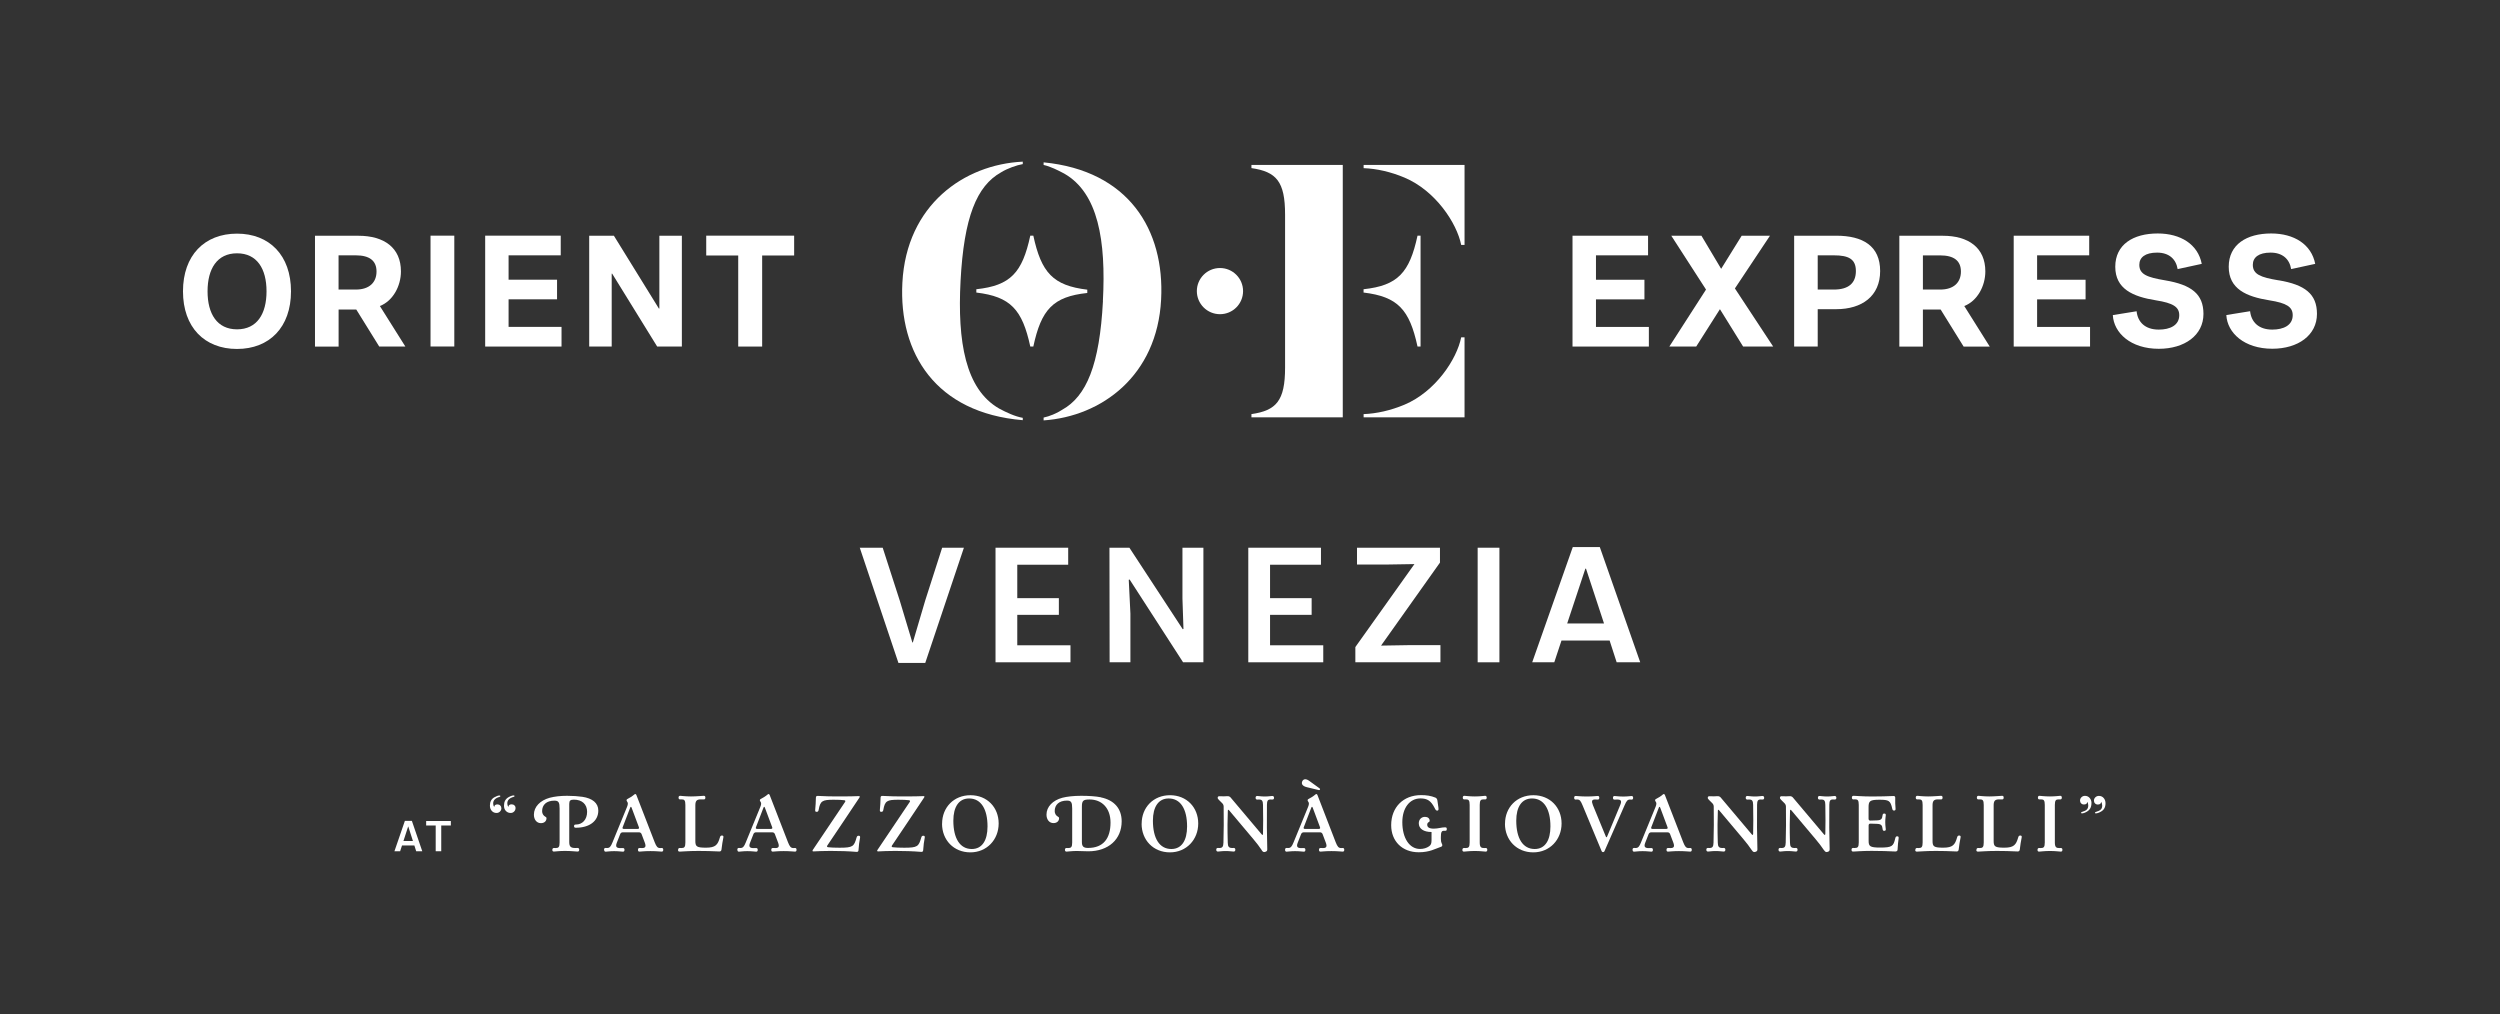 <?xml version="1.0" encoding="UTF-8"?>
<svg id="Calque_1" xmlns="http://www.w3.org/2000/svg" version="1.1" viewBox="0 0 468.9 190.18">
  <rect x="0" y="0" width="468.9" height="190.18" fill="#333333" stroke="none"/>
  <!-- Generator: Adobe Illustrator 29.8.0, SVG Export Plug-In . SVG Version: 2.1.1 Build 160)  -->
  <defs>
    <style>
      .st0 {
        fill: #fff;
      }
    </style>
  </defs>
  <g>
    <path class="st0" d="M251.85,30.93h-17.13v.6c4.66.68,6.31,2.48,6.31,8.72v28.7c0,6.23-1.65,8.04-6.31,8.72v.6h17.13V30.93Z"/>
    <path class="st0" d="M255.75,54.25v.62c6.41.77,8.62,3.17,10.12,10.13h.57v-20.8h-.57c-1.5,6.96-3.71,9.36-10.12,10.05"/>
    <path class="st0" d="M274.06,45.94h.63v-15h-18.93v.6c2.43.09,5.09.68,7.69,1.78,5.77,2.44,9.79,8.5,10.61,12.62"/>
    <path class="st0" d="M274.69,63.27h-.63c-.82,4.12-4.84,10.18-10.61,12.62-2.61,1.1-5.27,1.69-7.69,1.78v.6h18.93v-15Z"/>
    <path class="st0" d="M228.82,50.27c-2.4,0-4.34,1.94-4.34,4.33s1.94,4.33,4.34,4.33,4.33-1.94,4.33-4.33-1.94-4.33-4.33-4.33"/>
    <path class="st0" d="M191.83,78.81v-.44c-1.45-.25-3.09-1.02-4.43-1.74-6.35-3.64-7.83-12.56-7.24-23.89.63-12.01,3.03-17.86,7.59-20.41,1.22-.76,2.98-1.36,4.08-1.55v-.46c-11.04.53-21.82,8.14-22.58,22.7-.7,13.25,6.26,24.43,22.58,25.79"/>
    <path class="st0" d="M206.87,56.47c-.63,12-3.09,17.86-7.67,20.4-.97.65-2.38,1.22-3.46,1.45v.53c10.85-.74,21.3-8.34,22.04-22.67.69-13.1-6.11-24.17-22.04-25.73v.49c1.31.29,2.71,1,3.89,1.63,6.35,3.64,7.83,12.56,7.23,23.89"/>
    <path class="st0" d="M183.12,54.25v.62c6.41.77,8.62,3.17,10.12,10.13h.57c1.49-6.96,3.7-9.36,10.12-10.05v-.62c-6.41-.77-8.62-3.17-10.12-10.13h-.57c-1.5,6.96-3.71,9.36-10.12,10.05"/>
    <path class="st0" d="M63.5,47.89h3.23c2.58,0,3.89,1.01,3.89,3.03s-1.31,3.39-3.89,3.39h-3.23v-6.41ZM63.5,58.05h3.32l4.31,6.95h4.9l-4.78-7.6c2.44-.95,3.95-3.73,3.95-6.5,0-4.43-3.15-6.68-7.96-6.68h-8.16v20.79h4.43v-6.95Z"/>
  </g>
  <rect class="st0" x="80.75" y="44.2" width="4.46" height="20.79"/>
  <polygon class="st0" points="105.32 61.31 95.39 61.31 95.39 56.14 104.48 56.14 104.48 52.46 95.39 52.46 95.39 47.89 105.17 47.89 105.17 44.2 91 44.2 91 65 105.32 65 105.32 61.31"/>
  <path class="st0" d="M114.73,51.33h.09c2.2,3.53,8.44,13.67,8.44,13.67h4.63v-20.79h-4.22v13.66h-.09c-2.05-3.32-8.44-13.66-8.44-13.66h-4.63v20.79h4.22v-13.67Z"/>
  <polygon class="st0" points="138.46 65 142.95 65 142.95 47.92 148.95 47.92 148.95 44.2 132.46 44.2 132.46 47.92 138.46 47.92 138.46 65"/>
  <g>
    <path class="st0" d="M38.93,54.64c0-4.22,1.78-7.13,5.53-7.13s5.53,2.91,5.53,7.13-1.78,7.13-5.53,7.13-5.53-2.91-5.53-7.13M54.58,54.64c0-6.75-4.04-10.82-10.13-10.82s-10.13,4.07-10.13,10.82,4.04,10.81,10.13,10.81,10.13-4.07,10.13-10.81"/>
    <path class="st0" d="M363.9,54.31h-3.24v-6.41h3.24c2.58,0,3.89,1.01,3.89,3.03s-1.31,3.38-3.89,3.38M368.42,57.4c2.44-.95,3.95-3.73,3.95-6.5,0-4.43-3.15-6.68-7.96-6.68h-8.17v20.79h4.42v-6.95h3.33l4.31,6.95h4.9l-4.78-7.61Z"/>
    <path class="st0" d="M340.93,47.89h3.03c2.76,0,4.13.69,4.13,2.95s-1.37,3.47-4.13,3.47h-3.03v-6.42ZM340.93,57.99h3.48c4.81,0,8.23-2.44,8.23-7.16s-3.27-6.62-8.23-6.62h-7.9v20.79h4.42v-7.01Z"/>
  </g>
  <polygon class="st0" points="392.01 61.32 382.08 61.32 382.08 56.15 391.17 56.15 391.17 52.47 382.08 52.47 382.08 47.89 391.85 47.89 391.85 44.21 377.69 44.21 377.69 65 392.01 65 392.01 61.32"/>
  <g>
    <path class="st0" d="M404.9,61.82c-2.61,0-3.95-1.45-4.16-3.44l-4.46.72c.18,3.35,3.36,6.32,8.62,6.32,4.84,0,8.38-2.53,8.38-6.54,0-3.74-2.26-5.47-7.19-6.3-3.39-.57-4.84-1.13-4.84-2.91,0-1.39,1.1-2.29,3.33-2.29s3.54,1.19,3.86,3.09l4.52-.98c-.71-3.66-3.95-5.7-8.26-5.7-4.61,0-7.96,2.08-7.96,6.24s3.3,5.61,7.63,6.3c3.24.51,4.37,1.25,4.37,2.79,0,1.9-1.73,2.7-3.84,2.7"/>
    <path class="st0" d="M427.38,52.58c-3.39-.56-4.84-1.13-4.84-2.91,0-1.39,1.1-2.29,3.33-2.29s3.54,1.19,3.86,3.09l4.51-.98c-.71-3.65-3.95-5.7-8.26-5.7-4.6,0-7.96,2.07-7.96,6.24s3.3,5.61,7.63,6.3c3.24.51,4.37,1.24,4.37,2.79,0,1.9-1.73,2.7-3.83,2.7-2.61,0-3.95-1.46-4.16-3.45l-4.46.72c.18,3.35,3.36,6.32,8.62,6.32,4.84,0,8.38-2.53,8.38-6.54,0-3.74-2.26-5.47-7.19-6.3"/>
  </g>
  <polygon class="st0" points="322.59 57.99 326.94 65 332.58 65 332.53 64.93 325.4 54.1 331.93 44.28 331.98 44.21 326.67 44.21 322.82 50.42 319.12 44.21 313.46 44.21 313.51 44.28 319.98 54.31 313.14 64.94 313.1 65 318.14 65 322.59 57.99"/>
  <polygon class="st0" points="309.26 61.32 299.34 61.32 299.34 56.15 308.43 56.15 308.43 52.47 299.34 52.47 299.34 47.89 309.11 47.89 309.11 44.21 294.94 44.21 294.94 65 309.26 65 309.26 61.32"/>
  <polygon class="st0" points="161.26 102.73 165.56 102.73 168.76 112.65 171.12 120.5 171.21 120.5 173.54 112.61 176.71 102.73 180.79 102.73 173.54 124.34 168.51 124.34 161.26 102.73"/>
  <polygon class="st0" points="186.72 102.73 200.35 102.73 200.35 105.92 190.8 105.92 190.8 112.19 198.6 112.19 198.6 115.32 190.8 115.32 190.8 121.03 200.78 121.03 200.78 124.22 186.72 124.22 186.72 102.73"/>
  <polygon class="st0" points="208.09 102.73 211.83 102.73 221.84 118.02 221.97 117.96 221.78 112.25 221.78 102.73 225.71 102.73 225.71 124.22 221.9 124.22 211.87 108.69 211.71 108.75 212.02 115.1 212.02 124.22 208.12 124.22 208.09 102.73"/>
  <polygon class="st0" points="234.13 102.73 247.76 102.73 247.76 105.92 238.21 105.92 238.21 112.19 246.01 112.19 246.01 115.32 238.21 115.32 238.21 121.03 248.19 121.03 248.19 124.22 234.13 124.22 234.13 102.73"/>
  <polygon class="st0" points="270.17 121 270.17 124.22 254.21 124.22 254.21 121.36 265.29 105.8 259.73 105.89 254.52 105.89 254.52 102.73 270.08 102.73 270.08 105.52 259.03 121.09 264.43 121 270.17 121"/>
  <rect class="st0" x="277.15" y="102.73" width="4.08" height="21.49"/>
  <path class="st0" d="M300.85,116.94l-3.38-10.28h-.12l-3.41,10.28h6.91ZM301.89,120.14h-9.02l-1.35,4.08h-4.14l7.61-21.61h5.07l7.58,21.61h-4.42l-1.32-4.08Z"/>
  <path class="st0" d="M76.55,155.03h.03l.87,2.71h-1.78l.88-2.71ZM75.94,153.96l-1.96,5.7h1.07l.35-1.08h2.32l.34,1.08h1.14l-1.95-5.7h-1.3Z"/>
  <polygon class="st0" points="79.93 153.99 79.93 154.83 81.72 154.83 81.72 159.66 82.76 159.66 82.76 154.83 84.56 154.83 84.56 153.99 79.93 153.99"/>
  <g>
    <path class="st0" d="M96.69,151.59c0,.24-.09.45-.27.63s-.4.26-.65.26c-.35,0-.65-.13-.89-.38-.24-.26-.35-.58-.35-.99,0-.74.28-1.26.84-1.58.4-.23.73-.34.98-.34.1,0,.16.04.16.12,0,.07-.06.12-.17.15-.8.22-1.19.62-1.19,1.22,0,.27.07.49.2.68.02-.33.22-.5.62-.5.21,0,.39.07.53.21.14.14.21.32.21.52M94.04,151.59c0,.24-.09.45-.27.63-.18.17-.39.26-.64.26-.36,0-.66-.13-.89-.39-.23-.26-.35-.59-.35-.99,0-.73.28-1.25.83-1.56.4-.23.72-.34.97-.34.1,0,.16.04.16.12,0,.07-.06.12-.17.15-.79.22-1.18.63-1.18,1.24,0,.26.07.48.2.66.02-.33.22-.5.6-.5.21,0,.39.07.53.21s.21.32.21.52"/>
    <path class="st0" d="M103.6,159.39c0-.22.1-.34.3-.34.1,0,.2.01.3.01.55,0,.76-.16.76-1.04v-6.36c0-1.18-.19-1.49-.98-1.49-1.48,0-2.3.78-2.3,1.97,0,.47.23.84.63,1.06.16.09.2.15.19.34-.04.5-.43.85-1.05.85-.78,0-1.31-.65-1.31-1.59,0-1.49,1.19-2.68,2.96-3.17.89-.24,2.04-.37,3.25-.37,1.07,0,2.09.07,2.89.19,1.86.28,2.98,1.16,2.98,2.58,0,2-1.7,3.22-4.2,3.22-.26,0-.35-.09-.35-.29,0-.24.09-.31.35-.31,1.19,0,2.1-.9,2.1-2.39,0-1.4-.93-2.28-2.49-2.28-.65,0-.86.19-.86.8v7.15c0,.84.27,1.12,1.11,1.12.17,0,.32-.01.44-.01.22,0,.32.12.32.34s-.1.34-.32.34c-.35,0-1.09-.12-2.37-.12-1.11,0-1.81.12-2.06.12-.2,0-.3-.12-.3-.34"/>
    <path class="st0" d="M117.01,155.47h2.6c.22,0,.3-.12.22-.32l-1.37-3.67c-.09-.21-.17-.21-.26,0l-1.41,3.67c-.09.21,0,.32.22.32M113.29,159.38c0-.22.09-.34.29-.34.09,0,.2.01.3.01.46,0,.68-.26.99-1.03l2.75-6.71c.36-.9-.1-.91-.1-1.22s.44-.23,1.45-1.07c.16-.15.3-.12.39.09l3.43,8.85c.33.84.55,1.1,1.02,1.1.1,0,.22-.01.33-.01.17,0,.26.12.26.34s-.09.34-.29.34c-.27,0-.91-.1-2.12-.1s-1.8.1-2.04.1c-.2,0-.29-.1-.29-.34,0-.26.12-.34.32-.34.13,0,.3.01.46.01.59,0,.79-.26.49-1.04l-.6-1.59c-.09-.21-.26-.32-.47-.32h-3.06c-.22,0-.39.12-.47.32l-.63,1.61c-.3.76-.09,1.03.65,1.03.16,0,.37-.01.49-.01.2,0,.29.12.29.34s-.09.34-.29.34c-.25,0-.78-.1-1.65-.1s-1.31.1-1.58.1c-.2,0-.29-.12-.29-.34"/>
    <path class="st0" d="M127.19,159.39c0-.22.1-.34.3-.34.1,0,.2.01.3.01.55,0,.76-.16.76-1.04v-7.04c0-.88-.19-1.05-.7-1.05-.1,0-.19.01-.29.01-.19,0-.29-.12-.29-.34s.1-.34.3-.34c.21,0,.95.12,2.03.12s2.1-.12,2.4-.12c.22,0,.3.1.3.34s-.1.34-.3.34c-.13,0-.3-.01-.56-.01-.76,0-1.02.28-1.02,1.12v6.67c0,1.05.23,1.27,2.01,1.27s2.2-.54,2.59-1.91c.07-.25.16-.37.39-.37.24,0,.32.12.26.41-.14.66-.24,1.33-.35,2.24-.03.22-.17.35-.39.34-1.54-.07-2.63-.1-3.91-.1-1.97,0-3.15.13-3.53.13-.23,0-.32-.1-.32-.34"/>
    <path class="st0" d="M142.01,155.47h2.6c.22,0,.3-.12.22-.32l-1.37-3.67c-.09-.21-.17-.21-.26,0l-1.41,3.67c-.09.21,0,.32.22.32M138.29,159.38c0-.22.09-.34.29-.34.09,0,.2.01.3.01.46,0,.68-.26.99-1.03l2.75-6.71c.36-.9-.1-.91-.1-1.22s.44-.23,1.45-1.07c.16-.15.3-.12.39.09l3.43,8.85c.33.84.55,1.1,1.02,1.1.1,0,.22-.01.33-.01.17,0,.26.12.26.34s-.09.34-.29.34c-.27,0-.91-.1-2.12-.1s-1.8.1-2.04.1c-.2,0-.29-.1-.29-.34,0-.26.12-.34.32-.34.13,0,.3.01.46.01.59,0,.79-.26.49-1.04l-.6-1.59c-.09-.21-.26-.32-.48-.32h-3.06c-.22,0-.39.12-.47.32l-.63,1.61c-.3.76-.09,1.03.65,1.03.16,0,.37-.01.49-.01.2,0,.29.12.29.34s-.09.34-.29.34c-.24,0-.78-.1-1.65-.1s-1.31.1-1.58.1c-.2,0-.29-.12-.29-.34"/>
    <path class="st0" d="M152.45,159.41c2.03-3.02,4.07-6.02,6.04-8.98.13-.18.07-.31-.14-.34-.46-.06-1.04-.09-2.01-.09-2.09,0-2.49.21-2.79,1.87-.04.28-.14.4-.39.4-.23,0-.29-.12-.26-.4.07-.71.11-1.43.13-2.27,0-.22.13-.34.35-.32,1.35.09,2.73.1,4.42.1,1.44,0,2.45-.03,3.25-.06.22-.02.27.1.14.28-2,3.02-4,5.98-6.01,8.97-.13.19-.07.31.14.34.55.06,1.18.09,2.16.09,2.49,0,2.7-.24,3.17-1.88.07-.24.14-.37.4-.37s.3.16.26.38c-.14.72-.23,1.44-.29,2.33,0,.22-.14.34-.36.32-1.55-.13-3.18-.18-4.88-.18-1.32,0-2.39.05-3.18.09-.22.01-.27-.09-.14-.28"/>
    <path class="st0" d="M164.58,159.41c2.03-3.02,4.07-6.02,6.04-8.98.13-.18.07-.31-.14-.34-.46-.06-1.04-.09-2.01-.09-2.09,0-2.49.21-2.79,1.87-.04.28-.14.4-.39.4-.23,0-.29-.12-.26-.4.07-.71.11-1.43.13-2.27,0-.22.13-.34.35-.32,1.35.09,2.73.1,4.42.1,1.44,0,2.45-.03,3.25-.06.22-.02.27.1.14.28-2,3.02-4,5.98-6.01,8.97-.13.19-.07.31.14.34.55.06,1.18.09,2.16.09,2.49,0,2.7-.24,3.17-1.88.07-.24.14-.37.4-.37s.3.16.26.38c-.14.72-.23,1.44-.29,2.33,0,.22-.14.34-.36.32-1.56-.13-3.18-.18-4.88-.18-1.32,0-2.39.05-3.18.09-.22.01-.27-.09-.15-.28"/>
    <path class="st0" d="M182.27,159.24c1.93,0,2.95-1.6,2.95-4.24,0-3.25-1.22-5.24-3.45-5.24-1.93,0-2.96,1.58-2.96,4.17,0,3.3,1.22,5.31,3.47,5.31M176.7,154.49c0-3.05,2.2-5.34,5.32-5.34s5.29,2.28,5.29,5.3-2.2,5.42-5.31,5.42-5.31-2.31-5.31-5.37"/>
    <path class="st0" d="M204.07,159.04c2.89,0,4.22-1.8,4.22-4.76,0-2.69-1.6-4.33-3.93-4.33-1.22,0-1.44.24-1.44,1.37v6.61c0,.82.29,1.11,1.15,1.11M206.5,149.56c2.5.52,3.88,2.12,3.88,4.49,0,3.36-2.47,5.62-6.26,5.62-.72,0-1.5-.06-2.17-.06-.96,0-1.67.12-1.91.12-.2,0-.3-.12-.3-.34s.1-.34.3-.34c.1,0,.2.01.3.01.55,0,.76-.16.76-1.05v-6.36c0-1.18-.19-1.49-.98-1.49-1.48,0-2.3.78-2.3,1.97,0,.47.23.84.63,1.06.16.09.2.15.19.34-.04.5-.43.85-1.05.85-.78,0-1.31-.65-1.31-1.59,0-1.49,1.19-2.68,2.96-3.16.83-.22,2.13-.37,3.55-.37s2.76.09,3.7.28"/>
    <path class="st0" d="M219.7,159.24c1.93,0,2.95-1.6,2.95-4.24,0-3.25-1.22-5.24-3.45-5.24-1.93,0-2.96,1.58-2.96,4.17,0,3.3,1.22,5.31,3.47,5.31M214.13,154.49c0-3.05,2.2-5.34,5.32-5.34s5.29,2.28,5.29,5.3-2.2,5.42-5.31,5.42-5.31-2.31-5.31-5.37"/>
    <path class="st0" d="M236.67,159.48c-.49-.72-.96-1.36-1.58-2.08l-4.56-5.42c-.14-.16-.23-.13-.24.09-.06,1.65-.09,3.31-.01,5.98.01.75.21,1,.85,1,.1,0,.19-.01.27-.01.2,0,.3.12.3.34s-.11.34-.32.34c-.29,0-.68-.1-1.51-.1-.78,0-1.15.1-1.43.1-.2,0-.32-.12-.32-.34s.1-.34.3-.34c.1,0,.19.01.3.01.55,0,.73-.25.75-1,.07-2.36.07-4.2.04-6.77,0-.22-.09-.44-.24-.6l-.65-.65c-.17-.18-.23-.25-.23-.41,0-.19.12-.28.32-.28.22,0,.42.02.82.02.26,0,.45-.02.7-.03.22-.01.43.07.58.24l5.84,6.93c.14.16.23.13.24-.09.04-1.66.04-3.22,0-5.45-.01-.75-.19-1-.72-1-.13,0-.23.01-.35.01-.2,0-.32-.1-.32-.34s.12-.34.32-.34c.29,0,.63.1,1.42.1.75,0,1.11-.1,1.4-.1.2,0,.32.12.32.35s-.12.32-.32.32c-.12,0-.21-.01-.35-.01-.5,0-.65.25-.66,1-.04,2.93-.01,5.67.06,8.26.01.31-.03.44-.33.55-.32.12-.49.04-.71-.28"/>
    <path class="st0" d="M244.76,155.47h2.6c.22,0,.3-.12.22-.32l-1.37-3.67c-.09-.21-.17-.21-.26,0l-1.41,3.67c-.09.21,0,.32.21.32M245.52,146.43l1.97,1.43c.09.06.13.12.09.24-.04.09-.11.1-.22.09l-2.27-.55c-.71-.18-1.05-.54-.86-1.05.2-.49.68-.59,1.29-.16M241.03,159.38c0-.22.09-.34.29-.34.09,0,.2.01.3.01.46,0,.68-.26.99-1.03l2.75-6.71c.36-.9-.1-.91-.1-1.22s.45-.23,1.45-1.07c.16-.15.3-.12.39.09l3.42,8.85c.33.84.55,1.1,1.02,1.1.1,0,.22-.01.33-.01.17,0,.26.12.26.34s-.09.34-.29.34c-.27,0-.91-.1-2.12-.1s-1.8.1-2.04.1c-.2,0-.29-.1-.29-.34,0-.26.12-.34.32-.34.13,0,.3.01.46.01.59,0,.79-.26.49-1.04l-.6-1.59c-.09-.21-.26-.32-.47-.32h-3.07c-.22,0-.39.12-.48.32l-.63,1.61c-.3.76-.09,1.03.65,1.03.16,0,.38-.01.49-.01.2,0,.29.12.29.34s-.09.34-.29.34c-.24,0-.78-.1-1.65-.1s-1.31.1-1.58.1c-.2,0-.29-.12-.29-.34"/>
    <path class="st0" d="M271.1,155.18c.19,0,.26.1.26.32s-.07.32-.26.32h-.3c-.42,0-.55.29-.55,1.18v.34c0,.83.27.91.27,1.16,0,.22-.14.31-.39.38-.89.29-1.96.97-4.03.97-3.08,0-5.17-2.05-5.17-5.08,0-3.36,2.27-5.64,5.61-5.64.98,0,1.84.12,2.69.47.2.09.33.28.36.5l.2,1.37c.06.43,0,.57-.23.57-.24,0-.32-.18-.52-.57-.65-1.25-1.31-1.72-2.62-1.72-2.03,0-3.4,1.8-3.4,4.46,0,2.99,1.34,5.02,3.32,5.02.66,0,1.25-.18,1.7-.5.35-.25.46-.53.46-1.15v-1.53c-1.48,0-2.39-.62-2.39-1.63,0-.72.49-1.21,1.16-1.21.53,0,.88.29.88.74,0,.1-.04.18-.13.22-.22.1-.33.28-.33.5,0,.49.35.75,1.24.75.81,0,1.43-.25,2.15-.25"/>
    <path class="st0" d="M274.29,159.39c0-.22.1-.34.3-.34.1,0,.2.01.3.01.55,0,.76-.16.76-1.04v-7.04c0-.88-.19-1.05-.71-1.05-.1,0-.19.01-.29.01-.19,0-.29-.12-.29-.34s.1-.34.3-.34c.22,0,.91.12,1.96.12s1.71-.12,1.93-.12c.2,0,.3.12.3.34s-.1.34-.29.34c-.1,0-.19-.01-.29-.01-.52,0-.73.16-.73,1.05v7.04c0,.88.27,1.04.82,1.04.1,0,.2-.01.3-.01.2,0,.3.12.3.34s-.1.34-.3.34c-.24,0-.95-.12-2.04-.12s-1.8.12-2.04.12c-.2,0-.3-.12-.3-.34"/>
    <path class="st0" d="M287.85,159.24c1.93,0,2.95-1.6,2.95-4.24,0-3.25-1.22-5.24-3.45-5.24-1.93,0-2.96,1.58-2.96,4.17,0,3.3,1.22,5.31,3.47,5.31M282.28,154.49c0-3.05,2.2-5.34,5.32-5.34s5.29,2.28,5.29,5.3-2.2,5.42-5.31,5.42-5.31-2.31-5.31-5.37"/>
    <path class="st0" d="M295.84,149.95c-.13,0-.23.02-.33.02-.17,0-.26-.12-.26-.34s.09-.34.29-.34c.27,0,.88.1,2.09.1s1.8-.1,2.04-.1c.2,0,.29.1.29.34,0,.27-.11.34-.32.34-.13,0-.3-.02-.46-.02-.59,0-.73.27-.42,1.05l2.42,5.88c.07.21.19.21.26,0l2.45-5.89c.32-.77.16-1.03-.58-1.03-.16,0-.37.02-.49.02-.2,0-.29-.12-.29-.34s.09-.34.29-.34c.24,0,.78.1,1.65.1s1.28-.1,1.55-.1c.2,0,.29.12.29.34s-.09.34-.29.34c-.09,0-.2-.02-.3-.02-.46,0-.66.27-.99,1.03l-3.76,8.58c-.07.18-.16.25-.3.25s-.23-.07-.3-.25l-3.54-8.51c-.35-.84-.53-1.1-.99-1.1"/>
    <path class="st0" d="M309.93,155.47h2.61c.22,0,.3-.12.22-.32l-1.37-3.67c-.09-.21-.17-.21-.26,0l-1.41,3.67c-.09.21,0,.32.22.32M306.2,159.38c0-.22.09-.34.29-.34.09,0,.2.01.3.01.46,0,.68-.26.99-1.03l2.75-6.71c.36-.9-.1-.91-.1-1.22s.45-.23,1.45-1.07c.16-.15.3-.12.39.09l3.43,8.85c.33.84.55,1.1,1.02,1.1.1,0,.22-.01.33-.01.17,0,.26.12.26.34s-.09.34-.29.34c-.27,0-.91-.1-2.12-.1s-1.8.1-2.04.1c-.2,0-.29-.1-.29-.34,0-.26.12-.34.32-.34.13,0,.3.01.46.01.59,0,.79-.26.49-1.04l-.6-1.59c-.09-.21-.26-.32-.47-.32h-3.07c-.22,0-.39.12-.48.32l-.63,1.61c-.3.76-.09,1.03.65,1.03.16,0,.38-.01.49-.01.2,0,.29.12.29.34s-.09.34-.29.34c-.24,0-.78-.1-1.65-.1s-1.31.1-1.58.1c-.2,0-.29-.12-.29-.34"/>
    <path class="st0" d="M328.58,159.48c-.49-.72-.96-1.36-1.58-2.08l-4.56-5.42c-.14-.16-.23-.13-.24.09-.06,1.65-.09,3.31-.01,5.98.01.75.22,1,.85,1,.1,0,.19-.01.27-.01.2,0,.3.12.3.34s-.11.34-.32.34c-.29,0-.68-.1-1.51-.1-.78,0-1.15.1-1.42.1-.2,0-.32-.12-.32-.34s.1-.34.3-.34c.1,0,.19.01.3.01.55,0,.73-.25.75-1,.07-2.36.07-4.2.04-6.77,0-.22-.09-.44-.24-.6l-.65-.65c-.17-.18-.23-.25-.23-.41,0-.19.11-.28.32-.28.22,0,.42.02.82.02.26,0,.45-.02.7-.03.22-.01.43.07.58.24l5.84,6.93c.14.16.23.13.25-.09.04-1.66.04-3.22,0-5.45-.01-.75-.19-1-.72-1-.13,0-.23.01-.35.01-.2,0-.32-.1-.32-.34s.11-.34.32-.34c.29,0,.63.1,1.42.1.75,0,1.11-.1,1.4-.1.2,0,.32.12.32.35s-.11.32-.32.32c-.12,0-.22-.01-.35-.01-.5,0-.65.25-.66,1-.04,2.93-.01,5.67.06,8.26.01.31-.03.44-.33.55-.32.12-.49.04-.7-.28"/>
    <path class="st0" d="M342.12,159.48c-.49-.72-.96-1.36-1.58-2.08l-4.56-5.42c-.14-.16-.23-.13-.24.09-.06,1.65-.09,3.31-.01,5.98.01.75.21,1,.85,1,.1,0,.19-.01.27-.01.2,0,.3.12.3.34s-.11.34-.32.34c-.29,0-.68-.1-1.51-.1-.78,0-1.15.1-1.42.1-.2,0-.32-.12-.32-.34s.1-.34.3-.34c.1,0,.19.01.3.01.55,0,.73-.25.75-1,.07-2.36.07-4.2.04-6.77,0-.22-.09-.44-.24-.6l-.65-.65c-.17-.18-.23-.25-.23-.41,0-.19.11-.28.32-.28.22,0,.42.02.82.02.26,0,.45-.02.7-.03.22-.01.43.07.58.24l5.84,6.93c.14.16.23.13.25-.09.04-1.66.04-3.22,0-5.45-.01-.75-.19-1-.72-1-.13,0-.23.01-.35.01-.2,0-.32-.1-.32-.34s.11-.34.32-.34c.29,0,.63.1,1.42.1.75,0,1.11-.1,1.4-.1.2,0,.32.12.32.35s-.11.32-.32.32c-.11,0-.21-.01-.34-.01-.5,0-.65.25-.66,1-.04,2.93-.01,5.67.06,8.26.01.31-.03.44-.33.55-.32.12-.49.04-.7-.28"/>
    <path class="st0" d="M355.56,159.71c-1.44-.07-2.79-.12-4.53-.12-1.88,0-3.07.13-3.44.13-.23,0-.32-.1-.32-.34,0-.22.1-.34.3-.34.1,0,.2.01.3.01.55,0,.76-.16.76-1.04v-7.04c0-.88-.19-1.05-.71-1.05-.1,0-.19.02-.29.02-.19,0-.29-.12-.29-.34s.09-.34.33-.34c.47,0,1.55.13,3.47.13,1.64,0,2.66-.04,4-.09.22-.02.35.12.33.34-.03.71.01,1.4.06,1.99.03.28-.06.4-.27.4s-.29-.09-.35-.35c-.33-1.52-.63-1.68-2.4-1.68s-2.04.23-2.04,1.38v2.19c0,.22.13.35.35.34l1.22-.04c.79-.03.98-.26,1.05-.93.03-.26.12-.35.32-.35.22,0,.29.09.29.29,0,.22-.1.55-.1,1.31s.1,1.16.1,1.35c0,.21-.09.29-.3.29-.2,0-.27-.09-.3-.35-.07-.68-.26-.93-1.05-.96l-1.22-.04c-.22-.02-.35.12-.35.34v2.88c0,1.02.23,1.27,2.16,1.27,2.24,0,2.49-.25,2.83-1.71.07-.32.17-.4.37-.4.26,0,.3.13.26.44-.09.57-.14,1.24-.19,2.05-.01.22-.14.35-.36.34"/>
    <path class="st0" d="M359.25,159.39c0-.22.1-.34.3-.34.1,0,.2.01.3.01.55,0,.76-.16.76-1.04v-7.04c0-.88-.19-1.05-.71-1.05-.1,0-.19.01-.29.01-.19,0-.29-.12-.29-.34s.1-.34.3-.34c.22,0,.95.12,2.03.12s2.1-.12,2.4-.12c.21,0,.3.1.3.34s-.1.34-.3.34c-.13,0-.3-.01-.56-.01-.76,0-1.02.28-1.02,1.12v6.67c0,1.05.23,1.27,2.01,1.27s2.2-.54,2.59-1.91c.07-.25.16-.37.39-.37.25,0,.32.12.26.41-.14.66-.24,1.33-.35,2.24-.03.22-.17.35-.39.34-1.54-.07-2.63-.1-3.91-.1-1.97,0-3.15.13-3.53.13-.23,0-.32-.1-.32-.34"/>
    <path class="st0" d="M370.71,159.39c0-.22.1-.34.3-.34.1,0,.2.01.3.01.55,0,.76-.16.76-1.04v-7.04c0-.88-.19-1.05-.71-1.05-.1,0-.19.01-.29.01-.19,0-.29-.12-.29-.34s.1-.34.3-.34c.22,0,.95.12,2.03.12s2.1-.12,2.4-.12c.21,0,.3.1.3.34s-.1.34-.3.34c-.13,0-.3-.01-.56-.01-.76,0-1.02.28-1.02,1.12v6.67c0,1.05.23,1.27,2.01,1.27s2.2-.54,2.59-1.91c.07-.25.16-.37.39-.37.25,0,.32.12.26.41-.14.66-.24,1.33-.35,2.24-.03.22-.17.35-.39.34-1.54-.07-2.63-.1-3.91-.1-1.97,0-3.15.13-3.53.13-.23,0-.32-.1-.32-.34"/>
    <path class="st0" d="M382.16,159.39c0-.22.1-.34.3-.34.1,0,.2.01.3.01.55,0,.76-.16.76-1.04v-7.04c0-.88-.19-1.05-.71-1.05-.1,0-.19.01-.29.01-.19,0-.29-.12-.29-.34s.1-.34.3-.34c.22,0,.91.12,1.96.12s1.71-.12,1.93-.12c.2,0,.3.12.3.34s-.1.34-.29.34c-.1,0-.19-.01-.29-.01-.52,0-.73.16-.73,1.05v7.04c0,.88.27,1.04.82,1.04.1,0,.2-.01.3-.01.2,0,.3.12.3.34s-.1.34-.3.34c-.24,0-.95-.12-2.04-.12s-1.8.12-2.04.12c-.2,0-.3-.12-.3-.34"/>
    <path class="st0" d="M394.91,150.66c0,.73-.28,1.25-.84,1.56-.4.23-.73.34-.98.34-.11,0-.16-.04-.16-.12,0-.07.06-.12.17-.15.44-.13.75-.28.93-.46.18-.18.26-.43.26-.74,0-.27-.07-.51-.2-.69-.02.33-.23.5-.62.5-.21,0-.39-.07-.52-.21-.14-.14-.21-.32-.21-.52,0-.25.09-.45.27-.63.18-.17.4-.26.66-.26.36,0,.66.13.89.39.23.26.35.59.35.99M392.27,150.66c0,.72-.28,1.24-.83,1.56-.38.23-.71.34-.96.34-.1,0-.16-.04-.16-.12,0-.07.06-.12.17-.15.44-.13.75-.28.92-.46.17-.18.26-.43.26-.76,0-.27-.06-.49-.19-.68,0,.33-.21.5-.62.5-.21,0-.39-.07-.52-.21-.14-.14-.21-.32-.21-.52,0-.25.09-.45.27-.63.18-.17.39-.26.65-.26.36,0,.65.13.88.39.23.26.35.59.35.99"/>
  </g>
</svg>